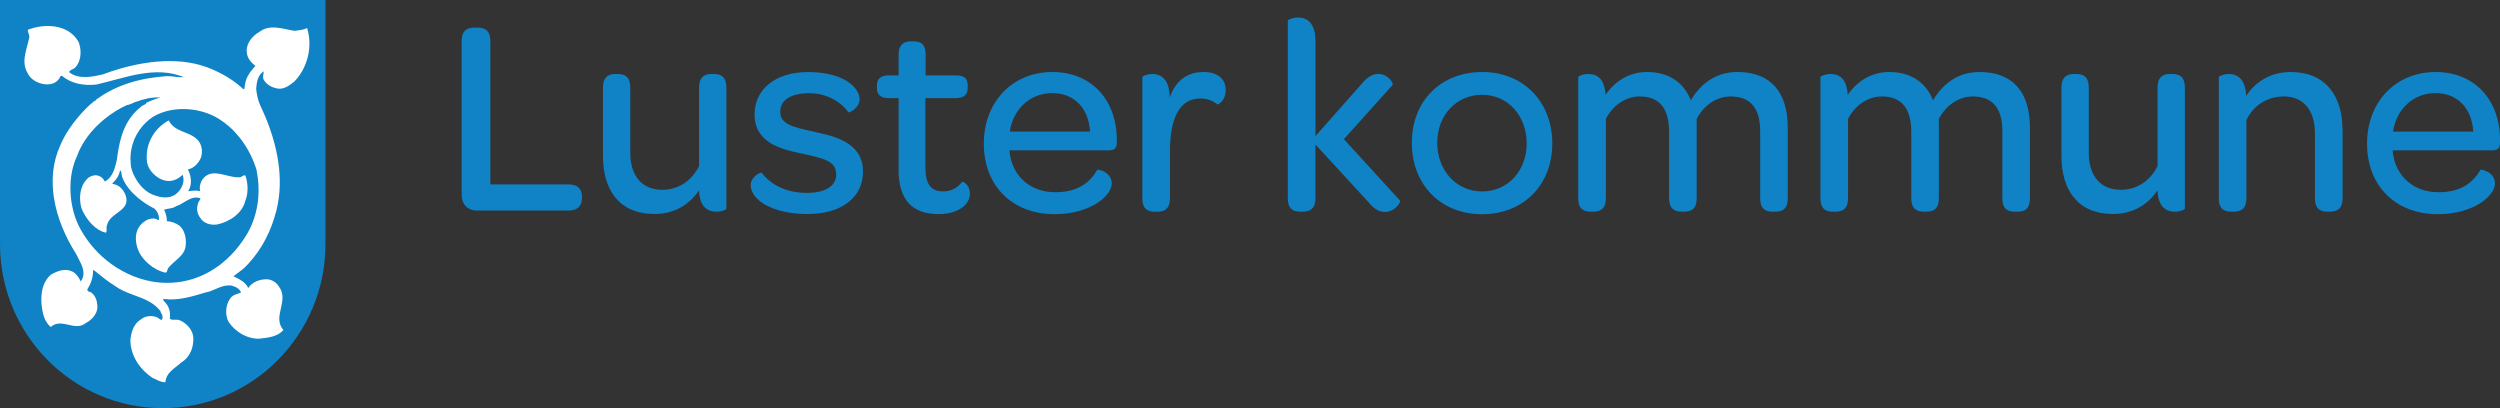<svg width="343" height="56" viewBox="0 0 343 56" fill="none" xmlns="http://www.w3.org/2000/svg">
<rect x="0" y="0" width="343" height="56" fill="#333333" stroke="none"/>
<g clip-path="url(#clip0_2215_752)">
<path d="M44.655 0H0V33.114H0.021C0.021 33.242 0 33.363 0 33.483C0 45.921 9.995 56 22.328 56C34.661 56 44.655 45.921 44.655 33.483C44.655 33.356 44.641 33.235 44.634 33.114H44.655V0Z" fill="#1083C6"/>
<path d="M42.146 3.828C41.71 4.091 41.167 4.127 40.632 4.198C40.554 4.205 40.484 4.219 40.407 4.233C40.315 4.219 40.216 4.198 40.125 4.183C39.836 4.127 39.533 4.063 39.223 3.999C39.118 3.977 39.019 3.956 38.913 3.935C37.765 3.715 36.568 3.615 35.645 4.333C34.603 4.936 33.758 5.938 33.856 7.138C33.906 7.991 34.455 8.587 35.047 9.042C34.962 9.134 34.87 9.234 34.786 9.326C34.194 10.008 33.694 10.775 33.603 11.691C33.553 11.791 33.567 11.919 33.56 12.025C33.56 12.054 33.56 12.075 33.553 12.103C33.546 12.153 33.525 12.189 33.483 12.217C33.462 12.231 33.441 12.238 33.406 12.245C33.251 12.103 33.096 11.961 32.934 11.826C32.617 11.556 32.285 11.308 31.948 11.066C31.109 10.477 30.215 9.994 29.285 9.589C28.701 9.319 28.102 9.099 27.482 8.928C25.32 8.317 22.974 8.261 20.678 8.545C20.023 8.623 19.368 8.736 18.727 8.864C17.114 9.191 15.565 9.66 14.156 10.193C12.719 10.541 10.733 10.945 9.486 9.894C9.585 9.546 10.035 9.546 10.282 9.291C10.395 9.184 10.493 9.063 10.578 8.942C11.176 8.048 11.169 6.705 10.775 5.739C9.387 3.288 6.112 3.189 3.823 4.084C3.774 4.432 4.07 4.738 4.02 5.135C3.851 5.981 3.499 6.939 3.386 7.877C3.372 7.984 3.365 8.09 3.358 8.19C3.323 8.815 3.422 9.425 3.774 9.994C3.922 10.335 4.147 10.612 4.422 10.839C4.513 10.917 4.612 10.988 4.704 11.052C5.098 11.308 5.563 11.471 6.007 11.542C6.753 11.642 7.542 11.542 8.042 10.889C8.19 10.775 8.197 10.548 8.324 10.448C8.366 10.413 8.415 10.392 8.493 10.392C9.782 11.492 11.522 11.791 13.254 11.592C15.142 11.166 17.135 10.505 19.164 10.15C19.417 10.107 19.671 10.065 19.924 10.036C20.939 9.901 21.953 9.866 22.967 9.994C23.721 10.093 24.481 10.278 25.221 10.59C24.425 10.64 23.728 10.441 22.939 10.441C19.312 10.69 15.987 11.592 13.163 13.694C13.163 13.709 13.163 13.723 13.149 13.737C13.113 13.787 13.043 13.851 12.966 13.893C12.916 13.943 12.818 13.943 12.768 13.943V14.042C12.768 14.042 12.768 14.064 12.754 14.064C12.726 14.064 12.67 14.042 12.67 14.042V14.142C12.62 14.192 12.571 14.192 12.522 14.192C11.627 15.015 10.782 15.932 10.05 16.905C9.866 17.146 9.69 17.395 9.521 17.651C9.014 18.404 8.584 19.192 8.246 19.995C7.211 22.296 7.028 24.754 7.401 27.148C7.831 29.896 8.993 32.567 10.43 34.819C10.634 35.252 10.909 35.721 11.127 36.204C11.479 36.999 11.662 37.837 11.078 38.619C10.895 38.242 10.62 37.752 10.247 37.454C10.12 37.355 9.986 37.269 9.838 37.219C8.845 36.772 7.803 37.219 7.014 37.667C6.739 37.894 6.514 38.15 6.338 38.434C5.795 39.286 5.64 40.366 5.676 41.417C5.704 41.744 5.732 42.071 5.781 42.383C5.802 42.54 5.83 42.703 5.866 42.852C6.035 43.626 6.345 44.337 6.964 44.869C7.894 44.024 8.944 44.507 9.972 44.685C10.078 44.699 10.176 44.72 10.282 44.727C10.796 44.777 11.303 44.706 11.782 44.315C12.282 44.067 12.733 43.662 13.036 43.179C13.156 42.987 13.247 42.788 13.304 42.575C13.332 42.469 13.353 42.369 13.367 42.263C13.367 41.964 13.346 41.666 13.282 41.389C13.184 40.927 12.973 40.501 12.571 40.16C12.522 40.125 12.458 40.096 12.395 40.075C12.332 40.054 12.261 40.032 12.198 40.011C12.17 39.997 12.134 39.983 12.113 39.968C12.036 39.919 11.979 39.84 11.979 39.713C12.226 39.315 12.43 38.903 12.564 38.462C12.599 38.356 12.627 38.242 12.656 38.129C12.712 37.901 12.747 37.674 12.761 37.433C12.768 37.312 12.775 37.191 12.775 37.063H12.874C13.818 37.816 14.761 38.612 15.755 39.215C17.206 40.302 19.079 40.551 20.615 41.467C21.129 41.773 21.601 42.156 22.009 42.667L22.058 42.866C22.185 43.023 22.284 43.257 22.298 43.484C22.298 43.527 22.298 43.577 22.298 43.619C22.291 43.705 22.263 43.79 22.213 43.868C22.058 43.903 21.939 43.811 21.826 43.719C21.756 43.662 21.692 43.605 21.615 43.57C21.241 43.392 20.819 43.335 20.417 43.378C20.016 43.42 19.628 43.57 19.333 43.825C18.748 44.18 18.403 44.692 18.192 45.253C18.044 45.644 17.959 46.063 17.896 46.475C17.896 46.617 17.896 46.752 17.896 46.894C17.91 47.171 17.945 47.441 17.994 47.703C18.072 48.101 18.192 48.478 18.354 48.847C18.509 49.209 18.706 49.557 18.924 49.884C19.445 50.651 20.129 51.312 20.91 51.837C21.509 52.086 22.101 52.491 22.7 52.434C22.714 52.107 22.805 51.823 22.946 51.568C23.052 51.376 23.186 51.198 23.34 51.035C23.798 50.545 24.411 50.154 24.89 49.728C25.489 49.351 25.911 48.84 26.172 48.251C26.235 48.101 26.299 47.952 26.341 47.796C26.482 47.327 26.545 46.83 26.524 46.325C26.51 45.956 26.376 45.587 26.179 45.253C25.813 44.642 25.2 44.145 24.587 43.918C24.242 43.79 23.742 43.96 23.425 43.804C23.376 43.783 23.333 43.754 23.298 43.719C23.319 43.605 23.326 43.491 23.333 43.385C23.361 42.831 23.235 42.305 22.939 41.844C22.883 41.751 22.812 41.659 22.742 41.574C22.671 41.488 22.587 41.403 22.502 41.318C22.474 41.268 22.425 41.218 22.404 41.169C22.39 41.148 22.383 41.119 22.39 41.098C22.39 41.069 22.418 41.048 22.453 41.02C22.714 41.048 22.967 41.069 23.221 41.076C23.981 41.098 24.707 41.013 25.418 40.87C25.89 40.778 26.362 40.657 26.82 40.529C27.052 40.466 27.285 40.395 27.51 40.331C27.742 40.26 27.968 40.189 28.2 40.125C29.13 39.975 29.863 39.428 30.764 39.23C31.06 39.166 31.377 39.137 31.729 39.173C32.272 39.322 32.87 39.571 33.067 40.125C32.87 40.224 32.645 40.288 32.419 40.366C32.307 40.409 32.194 40.451 32.088 40.508C31.983 40.565 31.877 40.636 31.778 40.721C31.68 40.828 31.588 40.941 31.511 41.062C30.954 41.915 30.891 43.101 31.285 44.024C31.567 44.486 31.926 44.905 32.342 45.253C33.229 46.013 34.356 46.475 35.504 46.475C36.124 46.397 36.772 46.34 37.357 46.176C37.505 46.134 37.646 46.091 37.786 46.034C38.068 45.928 38.322 45.786 38.554 45.594C38.667 45.502 38.78 45.395 38.878 45.274C38.871 45.274 38.864 45.26 38.857 45.253C37.307 43.406 39.766 41.211 38.23 39.265C38.188 39.194 38.139 39.13 38.089 39.066C37.73 38.626 37.209 38.356 36.638 38.313C35.596 38.313 34.652 38.661 34.06 39.514C33.962 39.301 33.828 39.116 33.68 38.953C33.222 38.462 32.581 38.171 32.025 37.908C32.398 37.61 32.8 37.333 33.187 37.028C33.314 36.928 33.441 36.822 33.567 36.708C33.736 36.538 33.906 36.367 34.06 36.197C36.047 34.052 37.244 31.537 37.927 28.852C38.068 28.284 38.174 27.709 38.251 27.14C38.829 22.715 37.498 18.205 35.695 14.433C35.399 13.78 35.244 13.034 35.145 12.231C35.166 11.912 35.194 11.556 35.272 11.215C35.321 10.988 35.399 10.761 35.497 10.555C35.603 10.349 35.73 10.157 35.899 10.001C35.983 9.923 36.082 9.852 36.181 9.788C36.181 10.235 35.983 10.541 36.181 10.938C36.526 11.542 37.174 11.94 37.815 12.089C38.209 12.203 38.561 12.189 38.892 12.089C39.005 12.061 39.111 12.018 39.216 11.968C39.428 11.876 39.632 11.755 39.822 11.613C40.019 11.478 40.209 11.329 40.392 11.18C40.505 11.059 40.618 10.938 40.724 10.811C41.252 10.178 41.667 9.461 41.956 8.687C42.076 8.381 42.167 8.062 42.245 7.742C42.548 6.456 42.527 5.093 42.125 3.821M35.202 23.397C35.462 24.633 35.54 25.904 35.434 27.155C35.258 29.172 34.61 31.118 33.504 32.723C32.609 34.087 31.546 35.259 30.342 36.204C27.954 38.086 25.017 39.052 21.777 38.754C19.438 38.519 17.184 37.61 15.248 36.204C13.557 34.975 12.113 33.37 11.071 31.494C10.367 30.244 9.902 28.717 9.733 27.148C9.514 25.151 9.768 23.084 10.585 21.38C10.852 20.62 11.233 19.881 11.705 19.185C11.937 18.837 12.198 18.496 12.465 18.169C12.874 17.679 13.325 17.218 13.804 16.791C13.966 16.649 14.128 16.507 14.29 16.372C14.783 15.967 15.304 15.591 15.832 15.264C16.36 14.937 16.903 14.646 17.438 14.405C17.558 14.39 17.671 14.369 17.783 14.327C18.107 14.22 18.382 14.035 18.706 13.957C19.727 13.566 20.847 13.318 22.016 13.368C21.333 13.566 20.699 13.808 20.072 14.106C20.037 14.234 19.953 14.305 19.847 14.355C19.812 14.369 19.776 14.39 19.741 14.405C19.664 14.433 19.586 14.469 19.509 14.511C19.431 14.554 19.361 14.611 19.297 14.696C18.586 15.25 18.03 15.889 17.6 16.599C17.255 17.168 16.98 17.771 16.769 18.397C16.72 18.553 16.663 18.716 16.621 18.872C16.339 19.831 16.17 20.847 16.043 21.863C15.952 22.289 15.853 22.729 15.705 23.156C15.656 23.298 15.6 23.44 15.543 23.575C15.424 23.845 15.276 24.1 15.085 24.328C14.994 24.441 14.888 24.548 14.769 24.647C14.649 24.747 14.522 24.832 14.388 24.917C14.24 24.576 13.902 24.228 13.557 24.129C13.29 24.029 13.036 24.029 12.796 24.086C12.733 24.1 12.677 24.114 12.62 24.136C12.451 24.193 12.289 24.278 12.141 24.37C11.331 25.052 10.993 26.082 10.986 27.14C10.986 27.616 11.05 28.092 11.169 28.547C11.641 29.747 12.663 31.175 13.959 31.743C14.142 31.821 14.332 31.885 14.529 31.928C14.557 31.885 14.578 31.843 14.6 31.8C14.677 31.601 14.6 31.424 14.607 31.21C14.607 31.125 14.628 31.04 14.677 30.941C15.001 29.2 17.692 29.037 17.325 27.133C17.311 27.048 17.283 26.956 17.255 26.863C17.163 26.572 17.008 26.281 16.811 26.032C16.614 25.784 16.367 25.571 16.093 25.428C15.91 25.336 15.712 25.272 15.501 25.244L15.402 25.144C15.55 25.024 15.677 24.896 15.797 24.761C16.029 24.491 16.205 24.2 16.325 23.88C16.389 23.717 16.438 23.553 16.473 23.383C16.656 23.475 16.67 23.724 16.698 23.972C16.698 24.022 16.713 24.072 16.72 24.122C16.741 24.221 16.769 24.32 16.811 24.406C17.213 25.436 18.009 26.366 18.91 27.126C19.643 27.744 20.453 28.256 21.192 28.625C21.629 29.015 21.826 29.555 21.826 30.145C21.791 30.173 21.749 30.173 21.706 30.173C21.685 30.173 21.664 30.166 21.643 30.159C21.53 30.116 21.41 30.031 21.291 30.003C20.946 29.946 20.608 29.996 20.305 30.116C20.199 30.159 20.1 30.202 20.009 30.259C19.628 30.479 19.297 30.813 19.051 31.175C18.917 31.388 18.819 31.615 18.748 31.864C18.727 31.949 18.706 32.027 18.692 32.112C18.614 32.532 18.628 32.979 18.706 33.412C18.755 33.675 18.819 33.931 18.91 34.172C19.023 34.499 19.178 34.797 19.347 35.053C19.643 35.472 19.981 35.849 20.354 36.182C21.044 36.786 21.854 37.219 22.7 37.411C22.728 37.411 22.756 37.397 22.784 37.383C22.946 37.283 22.96 36.999 23.045 36.829C23.214 36.602 23.411 36.389 23.629 36.19C24.425 35.444 25.404 34.812 25.475 33.689C25.538 33.043 25.482 32.418 25.256 31.871C25.207 31.764 25.158 31.658 25.101 31.551C24.982 31.345 24.834 31.154 24.651 30.983C24.115 30.592 23.531 30.393 22.897 30.344C22.897 29.754 22.749 29.264 22.509 28.774C22.643 28.724 22.784 28.689 22.932 28.66C23.002 28.646 23.08 28.632 23.15 28.625C23.298 28.596 23.446 28.575 23.587 28.54C23.657 28.525 23.728 28.504 23.791 28.483C23.925 28.433 24.052 28.376 24.157 28.291C24.974 28.042 25.714 27.318 26.545 27.14C26.771 27.091 27.01 27.084 27.257 27.14H27.278C27.355 27.162 27.433 27.183 27.51 27.218C27.475 27.403 27.327 27.559 27.235 27.73C27.207 27.787 27.179 27.844 27.172 27.907C26.989 28.383 26.996 28.945 27.2 29.427C27.235 29.506 27.271 29.584 27.32 29.662C27.362 29.733 27.412 29.811 27.468 29.875C27.954 30.663 28.834 30.905 29.757 30.805C31.412 30.465 33.215 29.335 33.652 27.567C33.708 27.432 33.758 27.29 33.793 27.148C34.068 26.174 33.997 25.116 33.694 24.129C33.666 24.1 33.631 24.079 33.603 24.065C33.377 23.987 33.131 24.32 32.919 24.32C32.046 24.392 31.067 24.015 30.151 23.852C29.919 23.816 29.694 23.788 29.475 23.781C29.257 23.781 29.038 23.802 28.834 23.859C28.419 23.972 28.038 24.228 27.714 24.711C27.468 25.102 27.327 25.741 27.468 26.231C27.348 26.196 27.214 26.174 27.073 26.16C26.792 26.139 26.489 26.16 26.207 26.189C26.066 26.203 25.932 26.217 25.813 26.231C26.031 25.897 26.151 25.521 26.186 25.13C26.207 24.867 26.193 24.605 26.151 24.342C26.087 23.951 25.947 23.575 25.77 23.241C25.989 23.205 26.2 23.127 26.397 23.014C26.496 22.957 26.587 22.893 26.679 22.822C27.13 22.474 27.468 21.962 27.623 21.472C27.742 20.954 27.729 20.456 27.588 20.009C27.552 19.895 27.503 19.789 27.454 19.682C27.292 19.37 27.059 19.093 26.749 18.872C26.531 18.709 26.292 18.574 26.052 18.46C25.89 18.382 25.721 18.311 25.552 18.247C25.383 18.176 25.214 18.112 25.052 18.041C24.967 18.006 24.883 17.97 24.805 17.935C24.15 17.644 23.538 17.281 23.15 16.521C21.058 17.651 19.84 19.91 20.185 22.31C20.284 22.872 20.608 23.411 21.051 23.852C21.164 23.958 21.277 24.065 21.396 24.157C21.636 24.349 21.904 24.505 22.171 24.619C22.305 24.676 22.439 24.725 22.573 24.761C23.545 25.009 24.418 24.612 25.052 23.972C25.179 24.306 25.207 24.647 25.151 24.981C25.059 25.542 24.749 26.075 24.319 26.473C24.228 26.565 24.129 26.643 24.024 26.714C23.812 26.856 23.58 26.949 23.333 27.012C22.714 27.162 22.009 27.084 21.404 26.863C20.016 26.501 18.924 25.272 18.326 23.93C18.185 23.617 18.079 23.305 17.994 22.992C17.966 22.822 17.945 22.651 17.931 22.488C17.882 21.984 17.889 21.486 17.945 20.996C17.966 20.833 17.987 20.669 18.016 20.513C18.192 19.547 18.572 18.638 19.136 17.835C19.227 17.701 19.326 17.573 19.431 17.445C19.847 16.933 20.34 16.472 20.91 16.081C21.735 15.562 22.685 15.229 23.686 15.072C25.087 14.852 26.58 14.966 27.933 15.371C28.701 15.598 29.426 15.925 30.06 16.33C30.546 16.635 30.997 16.976 31.426 17.345C31.708 17.594 31.983 17.857 32.236 18.134C32.49 18.411 32.736 18.695 32.969 18.986C33.081 19.135 33.194 19.284 33.3 19.434C34.166 20.655 34.807 22.019 35.223 23.39" fill="white"/>
<path d="M63.343 26.693V5.604C63.343 4.368 63.913 3.793 64.984 3.793H65.555C66.703 3.793 67.273 4.368 67.273 5.604V25.301H78.014C79.198 25.301 79.846 25.876 79.846 26.998V27.155C79.846 28.27 79.198 28.888 78.014 28.888H65.435C64.174 28.888 63.336 28.043 63.336 26.693H63.343Z" fill="#1083C6"/>
<path d="M99.659 12.004V28.618C99.659 28.732 99.046 29.044 98.321 29.044C97.405 29.044 96.447 28.696 96.067 27.311C95.989 26.963 95.912 26.579 95.912 26.118C94.609 28.007 92.623 29.357 89.798 29.357C84.945 29.357 82.727 26.04 82.727 21.416V12.011C82.727 10.626 83.417 10.157 84.368 10.157H84.79C85.783 10.157 86.474 10.583 86.474 12.011V20.954C86.474 24.15 88.08 26.04 90.869 26.04C93.165 26.04 94.961 24.726 95.912 22.765V12.011C95.912 10.626 96.602 10.157 97.553 10.157H97.976C98.969 10.157 99.659 10.583 99.659 12.011V12.004Z" fill="#1083C6"/>
<path d="M102.992 25.422C102.992 24.229 104.366 23.611 104.485 23.689C105.711 25.273 107.775 26.466 110.677 26.466C113.276 26.466 114.727 25.5 114.727 23.959C114.727 22.069 113.008 21.721 109.986 21.068C107.275 20.492 103.527 19.64 103.527 15.712C103.527 12.239 106.394 9.888 110.867 9.888C114.381 9.888 116.6 11.003 117.48 12.317C117.783 12.743 117.938 13.205 117.938 13.631C117.938 14.824 116.487 15.52 116.41 15.407C115.262 13.865 113.353 12.786 111.022 12.786C108.423 12.786 107.049 13.787 107.049 15.329C107.049 17.026 108.655 17.41 111.634 18.063C114.466 18.681 118.403 19.526 118.403 23.54C118.403 27.084 115.501 29.364 110.761 29.364C107.859 29.364 105.753 28.668 104.45 27.745C103.492 27.049 102.999 26.203 102.999 25.429L102.992 25.422Z" fill="#1083C6"/>
<path d="M123.288 23.263V13.468H121.95C120.766 13.468 120.309 12.963 120.309 12.04V11.77C120.309 10.847 120.766 10.342 121.95 10.342H123.288V7.487C123.288 6.173 123.936 5.676 124.971 5.676H125.352C126.345 5.676 126.993 6.059 126.993 7.487V10.342H131.162C132.346 10.342 132.768 10.804 132.768 11.727V11.997C132.768 12.963 132.311 13.461 131.127 13.461H126.958V22.829C126.958 25.145 127.606 26.26 129.402 26.26C130.585 26.26 131.43 25.72 132.001 24.946C132.113 24.833 133.071 25.372 133.071 26.566C133.071 27.184 132.804 27.759 132.268 28.263C131.543 28.917 130.36 29.378 128.789 29.378C125.007 29.378 123.281 27.255 123.281 23.249L123.288 23.263Z" fill="#1083C6"/>
<path d="M144.39 9.881C149.701 9.881 153.223 13.66 153.223 19.207V19.512C153.223 20.322 152.955 20.628 152.075 20.628H138.502C138.502 20.862 138.537 21.089 138.58 21.324C139.115 24.371 141.524 26.374 144.771 26.374C148.018 26.374 149.589 24.946 150.546 23.291C150.624 23.213 152.533 23.561 152.533 25.181C152.533 25.991 151.842 27.027 150.504 27.88C149.166 28.725 147.215 29.386 144.693 29.386C138.883 29.386 134.98 25.493 134.98 19.711C134.98 13.93 138.953 9.881 144.383 9.881H144.39ZM144.355 12.772C141.334 12.772 139.002 14.967 138.544 18.056H149.553C149.363 14.86 147.412 12.772 144.355 12.772Z" fill="#1083C6"/>
<path d="M168.169 12.353C168.169 13.816 167.098 14.398 167.021 14.32C166.45 13.858 165.718 13.511 164.69 13.511C161.71 13.511 160.52 16.437 160.52 20.72V27.233C160.52 28.619 159.794 29.045 158.836 29.045H158.414C157.421 29.045 156.73 28.619 156.73 27.233V10.577C156.73 10.463 157.343 10.151 158.104 10.151C158.984 10.151 159.942 10.534 160.323 12.005C160.4 12.388 160.478 12.85 160.478 13.39C161.281 11.117 162.809 9.881 165.14 9.881C167.049 9.881 168.162 10.804 168.162 12.346L168.169 12.353Z" fill="#1083C6"/>
<path d="M176.702 2.828C176.702 2.714 177.314 2.401 178.075 2.401C179.223 2.401 180.484 3.019 180.484 5.676V18.667L186.865 11.458C187.633 10.492 188.436 10.144 189.119 10.144C190.457 10.144 191.225 11.458 191.07 11.649L184.379 19.093L192.098 27.539C192.211 27.731 191.373 29.08 190.035 29.08C189.309 29.08 188.584 28.775 187.781 27.766L180.477 19.825V27.226C180.477 28.611 179.751 29.038 178.793 29.038H178.371C177.378 29.038 176.688 28.611 176.688 27.226V2.828H176.702Z" fill="#1083C6"/>
<path d="M203.381 9.881C209.001 9.881 212.974 13.965 212.974 19.676C212.974 25.387 209.001 29.393 203.339 29.393C197.676 29.393 193.703 25.344 193.703 19.598C193.703 13.851 197.676 9.881 203.374 9.881H203.381ZM203.346 13.006C199.831 13.006 197.19 15.783 197.19 19.598C197.19 23.412 199.831 26.267 203.346 26.267C206.86 26.267 209.459 23.455 209.459 19.676C209.459 15.897 206.895 13.006 203.346 13.006Z" fill="#1083C6"/>
<path d="M245.279 17.517V27.233C245.279 28.619 244.589 29.045 243.596 29.045H243.216C242.18 29.045 241.497 28.619 241.497 27.233V17.978C241.497 14.853 240.159 13.233 237.447 13.233C235.496 13.233 233.735 14.469 232.784 16.316V27.226C232.784 28.611 232.094 29.038 231.101 29.038H230.721C229.727 29.038 229.002 28.611 229.002 27.226V18.127C229.002 14.853 227.664 13.233 224.952 13.233C223.043 13.233 221.247 14.469 220.325 16.316V27.226C220.325 28.611 219.599 29.038 218.641 29.038H218.219C217.225 29.038 216.535 28.611 216.535 27.226V10.577C216.535 10.463 217.148 10.151 217.909 10.151C218.979 10.151 220.127 10.613 220.282 13.006C221.543 11.195 223.452 9.881 225.98 9.881C228.96 9.881 231.023 11.309 231.981 13.773C233.242 11.614 235.306 9.881 238.363 9.881C243.025 9.881 245.279 12.736 245.279 17.517Z" fill="#1083C6"/>
<path d="M278.506 17.517V27.233C278.506 28.619 277.816 29.045 276.822 29.045H276.442C275.407 29.045 274.724 28.619 274.724 27.233V17.978C274.724 14.853 273.385 13.233 270.674 13.233C268.723 13.233 266.969 14.469 266.011 16.316V27.226C266.011 28.611 265.321 29.038 264.327 29.038H263.947C262.954 29.038 262.229 28.611 262.229 27.226V18.127C262.229 14.853 260.89 13.233 258.179 13.233C256.27 13.233 254.474 14.469 253.551 16.316V27.226C253.551 28.611 252.826 29.038 251.868 29.038H251.445C250.452 29.038 249.762 28.611 249.762 27.226V10.577C249.762 10.463 250.374 10.151 251.135 10.151C252.206 10.151 253.354 10.613 253.509 13.006C254.77 11.195 256.678 9.881 259.207 9.881C262.186 9.881 264.25 11.309 265.208 13.773C266.469 11.614 268.532 9.881 271.589 9.881C276.252 9.881 278.506 12.736 278.506 17.517Z" fill="#1083C6"/>
<path d="M299.764 12.004V28.618C299.764 28.732 299.152 29.044 298.426 29.044C297.511 29.044 296.553 28.696 296.172 27.311C296.095 26.963 296.017 26.579 296.017 26.118C294.721 28.007 292.728 29.357 289.904 29.357C285.051 29.357 282.832 26.04 282.832 21.416V12.011C282.832 10.626 283.522 10.157 284.473 10.157H284.896C285.889 10.157 286.579 10.583 286.579 12.011V20.954C286.579 24.15 288.185 26.04 290.974 26.04C293.27 26.04 295.066 24.726 296.017 22.765V12.011C296.017 10.626 296.708 10.157 297.658 10.157H298.081C299.074 10.157 299.764 10.583 299.764 12.011V12.004Z" fill="#1083C6"/>
<path d="M321.4 17.822V27.226C321.4 28.611 320.674 29.038 319.716 29.038H319.294C318.301 29.038 317.61 28.611 317.61 27.226V18.284C317.61 15.158 316.04 13.233 313.37 13.233C310.961 13.233 309.123 14.547 308.207 16.472V27.226C308.207 28.611 307.482 29.038 306.524 29.038H306.101C305.108 29.038 304.418 28.611 304.418 27.226V10.577C304.418 10.463 305.031 10.151 305.791 10.151C306.827 10.151 308.088 10.691 308.165 13.155C309.468 11.23 311.49 9.881 314.279 9.881C319.132 9.881 321.393 13.233 321.393 17.822H321.4Z" fill="#1083C6"/>
<path d="M334.168 9.881C339.479 9.881 343 13.66 343 19.207V19.512C343 20.322 342.733 20.628 341.852 20.628H328.28C328.28 20.862 328.315 21.089 328.357 21.324C328.892 24.371 331.301 26.374 334.548 26.374C337.795 26.374 339.366 24.946 340.324 23.291C340.401 23.213 342.31 23.561 342.31 25.181C342.31 25.991 341.62 27.027 340.281 27.88C338.943 28.725 336.992 29.386 334.471 29.386C328.66 29.386 324.758 25.493 324.758 19.711C324.758 13.93 328.737 9.881 334.161 9.881H334.168ZM334.133 12.772C331.111 12.772 328.78 14.967 328.322 18.056H339.331C339.14 14.86 337.189 12.772 334.133 12.772Z" fill="#1083C6"/>
</g>
<defs>
<clipPath id="clip0_2215_752">
<rect width="343" height="56" fill="white"/>
</clipPath>
</defs>
</svg>
